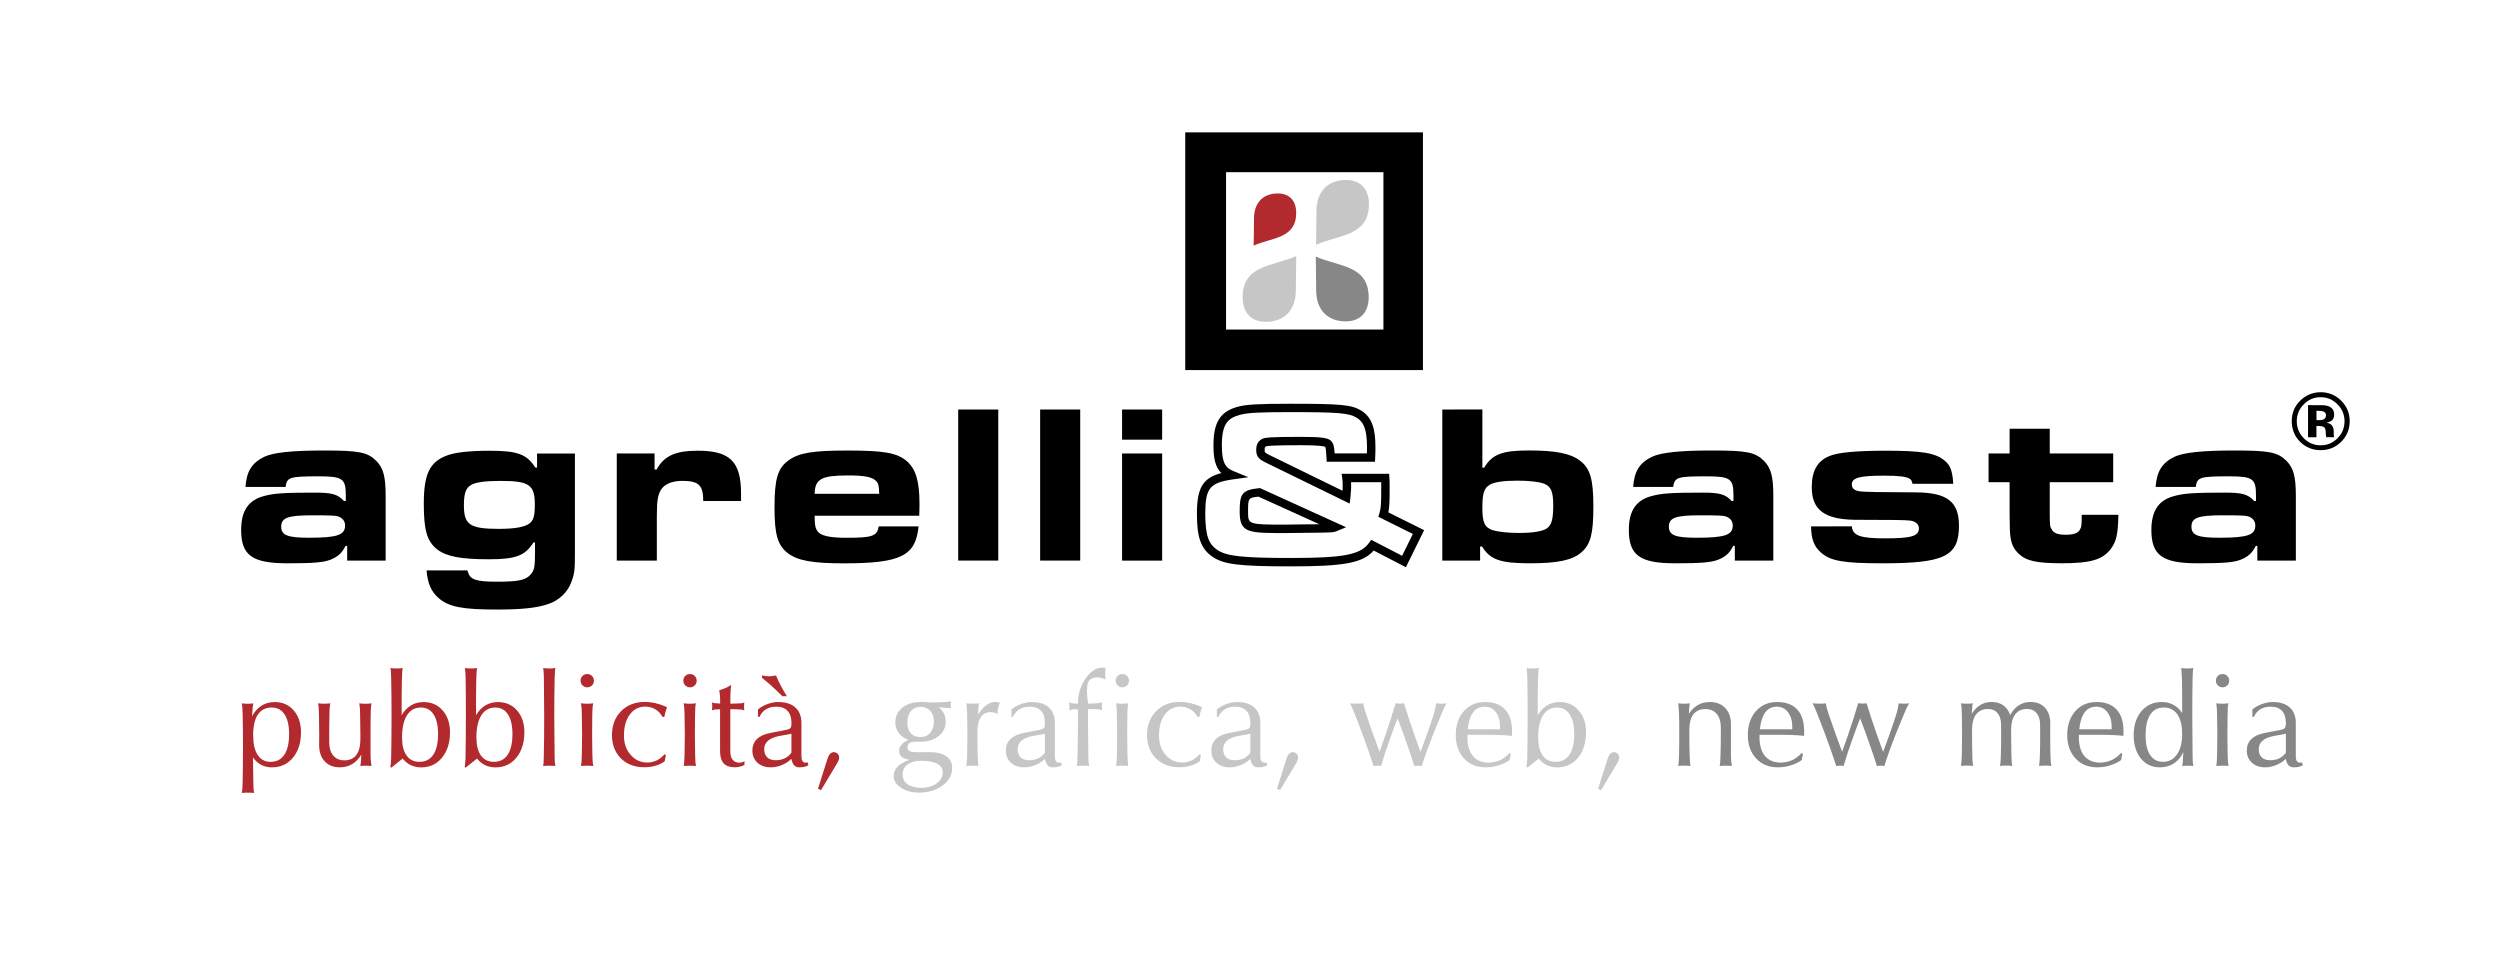<?xml version="1.0" encoding="utf-8"?>
<!-- Generator: Adobe Illustrator 27.3.0, SVG Export Plug-In . SVG Version: 6.00 Build 0)  -->
<svg version="1.1" id="Livello_1" xmlns="http://www.w3.org/2000/svg" xmlns:xlink="http://www.w3.org/1999/xlink" x="0px" y="0px"
	 viewBox="0 0 595.28 231" style="enable-background:new 0 0 595.28 231;" xml:space="preserve">
<style type="text/css">
	.st0{fill:#B2292E;}
	.st1{fill:#C6C6C6;}
	.st2{fill:#878787;}
	.st3{fill-rule:evenodd;clip-rule:evenodd;}
	.st4{fill-rule:evenodd;clip-rule:evenodd;fill:#B2292E;}
	.st5{fill-rule:evenodd;clip-rule:evenodd;fill:#C6C6C6;}
	.st6{fill-rule:evenodd;clip-rule:evenodd;fill:#878787;}
</style>
<g>
	<path d="M282.22,31.52v56.6h56.6v-56.6H282.22z M329.41,78.47h-37.47V41h37.47V78.47z"/>
	<g>
		<path class="st0" d="M298.59,52.08c0-3.95,2.3-6.02,5.67-6.02c2.69,0,4.38,1.65,4.38,4.63c0,6.15-5.75,5.84-10.13,7.79
			C298.51,57.07,298.59,55.6,298.59,52.08L298.59,52.08z"/>
	</g>
	<g>
		<path class="st1" d="M313.46,50.35c0-4.92,2.86-7.49,7.06-7.49c3.34,0,5.44,2.04,5.44,5.75c0,7.64-7.15,7.26-12.6,9.67
			C313.36,56.55,313.46,54.74,313.46,50.35L313.46,50.35z"/>
	</g>
	<g>
		<path class="st2" d="M325.9,70.77c0-7.64-7.16-7.26-12.6-9.68c0,1.74,0.09,3.55,0.09,7.94c0,4.92,2.86,7.49,7.06,7.49
			C323.8,76.52,325.9,74.47,325.9,70.77L325.9,70.77z"/>
	</g>
	<g>
		<path class="st1" d="M308.56,69.02c0,4.99-2.9,7.61-7.16,7.61c-3.39,0-5.52-2.08-5.52-5.84c0-7.75,7.26-7.37,12.78-9.83
			C308.66,62.73,308.56,64.58,308.56,69.02L308.56,69.02z"/>
	</g>
	<g>
		<path d="M334.76,135.06l-7.67-3.97c-2.59,2.97-7.05,3.77-19.63,3.77c-12.35,0-16.03-0.45-18.73-2.27
			c-2.76-1.9-3.73-4.57-3.73-10.22c0-6.08,1.32-8.56,5.81-9.72c-1.51-1.51-1.87-3.69-1.87-6.62c0-5.45,1.6-8.01,5.69-9.15
			c2.01-0.57,4.81-0.74,12.46-0.74c12.37,0,14.76,0.23,17.08,1.66c2.38,1.5,3.34,4,3.34,8.62c0,0.44,0,1.48-0.06,2.58l-0.05,0.95
			h-11.5l-0.05-0.95c-0.04-0.72-0.12-2.42-0.3-2.58c-0.3-0.19-1.56-0.41-5.88-0.41c-6.08,0-7.79,0.14-8.16,0.26
			c-0.2,0.07-0.39,0.15-0.39,0.85c0,0.62,0,0.69,1.63,1.46l16.92,8.27l0.04-0.67v-0.7c0-0.58,0-0.89-0.09-1.52l-0.17-1.15h11.32
			l0.06,0.93c0.06,0.84,0.06,1.2,0.06,2c0,3.57-0.03,5-0.31,6.26l8.52,4.24L334.76,135.06z M307.08,98.13
			c-7.34,0-10.12,0.16-11.91,0.67c-2.81,0.78-4.23,2.11-4.23,7.23c0,4.3,0.89,5.39,2.88,6.2l3.43,1.4l-3.67,0.52
			c-5.54,0.79-6.59,2.09-6.59,8.22c0,5.55,1,7.29,2.86,8.57c2.24,1.51,6.02,1.92,17.61,1.92c12.54,0,16.52-0.78,18.54-3.62l0.5-0.71
			l7.36,3.81l2.56-5.2l-8.22-4.09l0.25-0.81c0.38-1.23,0.44-2.14,0.44-6.5c0-0.39,0-0.66-0.01-0.93h-7.17
			c0.01,0.22,0.01,0.43,0.01,0.67v0.76l-0.17,2.28l-0.17,1.39l-19.49-9.52c-1.96-0.92-2.77-1.48-2.77-3.26
			c0-1.38,0.56-2.3,1.67-2.72c0.5-0.2,1.57-0.39,8.88-0.39c5.38,0,6.58,0.29,7.23,0.94c0.63,0.54,0.79,1.37,0.89,3h7.69
			c0.02-0.67,0.02-1.24,0.02-1.53c0-4.49-0.96-6.02-2.4-6.93C321.22,98.34,318.83,98.13,307.08,98.13z M306,126.93L306,126.93
			c-8.74,0-10.82,0-10.82-5.09c0-4.1,0.45-5.19,4.57-5.59l0.27-0.03l20.5,9.32l-2.11,0.88c-0.94,0.39-0.94,0.39-7.66,0.45
			C306.77,126.93,306.76,126.93,306,126.93z M299.68,118.26c-2.5,0.25-2.5,0.36-2.5,3.57c0,3.03,0,3.09,8.81,3.09
			c0.76,0,0.76,0,4.73-0.06c1.44-0.01,2.56-0.02,3.43-0.03L299.68,118.26z"/>
	</g>
	<g>
		<path d="M307.45,133.96c-11.99,0-15.74-0.44-18.23-2.12c-2.47-1.7-3.34-4.18-3.34-9.48c0-6.57,1.35-8.38,7.16-9.26
			c-2.43-1.11-3.22-2.9-3.22-7.07c0-5.09,1.32-7.26,5.04-8.29c1.9-0.54,4.76-0.71,12.22-0.71c12.15,0,14.48,0.21,16.61,1.52
			c2.1,1.33,2.91,3.53,2.91,7.86c0,0.44,0,1.45-0.06,2.54v0.1h-9.81v-0.1c-0.11-2.31-0.22-2.88-0.61-3.21
			c-0.45-0.44-2.31-0.62-6.46-0.62c-5.32,0-7.94,0.1-8.48,0.32c-0.67,0.25-0.96,0.76-0.96,1.68c0,1.05,0.17,1.34,2.15,2.27
			l18.09,8.84l0.04-0.29l0.11-1.71v-0.75c0-0.6,0-0.96-0.1-1.66l-0.02-0.12h9.45l0.01,0.1c0.06,0.81,0.06,1.14,0.06,1.94
			c0,4.16-0.04,5.34-0.46,6.74l8.37,4.16l-0.05,0.1l-3.5,7.11l-0.1-0.05l-7.42-3.84C324.53,133.14,320.49,133.96,307.45,133.96z
			 M307.08,97.24c-7.44,0-10.28,0.16-12.16,0.7c-3.6,1-4.88,3.12-4.88,8.09c0,4.26,0.84,5.97,3.44,7.03l0.37,0.15l-0.4,0.06
			c-5.98,0.85-7.36,2.55-7.36,9.11c0,5.22,0.85,7.65,3.25,9.3c2.45,1.65,6.18,2.08,18.11,2.08c12.9,0,17.04-0.86,19.27-3.99
			l0.05-0.08l7.48,3.87l3.36-6.82l-8.34-4.15l0.03-0.09c0.41-1.34,0.48-2.29,0.48-6.76c0-0.76,0-1.1-0.05-1.83h-9
			c0.09,0.63,0.09,1.01,0.09,1.56v0.76l-0.11,1.72l-0.07,0.6l-0.14-0.07l-18.23-8.91c-1.95-0.92-2.27-1.26-2.27-2.46
			c0-1.02,0.34-1.6,1.09-1.88c0.58-0.24,3.14-0.34,8.56-0.34c4.32,0,6.11,0.18,6.6,0.68c0.46,0.4,0.57,1.06,0.67,3.25h9.4
			c0.05-1.04,0.05-2,0.05-2.42c0-4.25-0.79-6.4-2.81-7.68C321.51,97.46,319.04,97.24,307.08,97.24z M306,126.04
			c-9.08,0-9.92-0.12-9.92-4.2c0-3.89,0.39-4.37,3.76-4.7h0.03l0.03,0.01l18.4,8.36l-0.23,0.1c-0.78,0.33-0.78,0.33-7.32,0.38
			C306.76,126.04,306.76,126.04,306,126.04z M299.83,117.35c-3.24,0.32-3.54,0.71-3.54,4.49c0,3.8,0.45,3.98,9.7,3.98
			c0.76,0,0.76,0,4.74-0.06c5.77-0.05,6.42-0.05,7.01-0.27L299.83,117.35z"/>
	</g>
	<g>
		<path class="st3" d="M548.54,96.29c-1.1,1.12-1.65,2.46-1.65,3.99c0,1.6,0.56,2.96,1.68,4.08c1.1,1.11,2.44,1.67,4.01,1.67
			s2.91-0.56,4.02-1.68c1.11-1.13,1.66-2.48,1.66-4.07c0-1.53-0.55-2.86-1.66-3.99c-1.11-1.14-2.45-1.71-4.02-1.71
			C551,94.57,549.66,95.14,548.54,96.29L548.54,96.29z M557.42,105.24c-1.34,1.3-2.96,1.95-4.84,1.95c-1.93,0-3.57-0.67-4.89-1.99
			c-1.33-1.33-2-2.97-2-4.91c0-2.01,0.72-3.68,2.16-5.03c1.35-1.24,2.92-1.86,4.74-1.87c1.9,0,3.53,0.68,4.88,2.02
			c1.34,1.35,2.02,2.97,2.02,4.87C559.49,102.25,558.79,103.89,557.42,105.24L557.42,105.24z M553.22,97.98
			c-0.29-0.1-0.67-0.16-1.16-0.16h-0.48v2.22h0.77c0.47,0,0.84-0.1,1.1-0.29c0.26-0.19,0.4-0.48,0.4-0.91
			C553.84,98.43,553.63,98.14,553.22,97.98L553.22,97.98z M549.57,104.11v-7.64c0.47,0,1.18,0.01,2.12,0.01c0.95,0,1.47,0,1.58,0.01
			c0.61,0.04,1.1,0.18,1.51,0.4c0.68,0.37,1.01,0.98,1.01,1.81c0,0.65-0.18,1.11-0.54,1.4c-0.35,0.3-0.79,0.46-1.32,0.52
			c0.48,0.1,0.85,0.25,1.09,0.44c0.45,0.36,0.67,0.93,0.67,1.71v0.68c0,0.08,0,0.16,0.01,0.23s0.03,0.14,0.05,0.22l0.07,0.21h-1.91
			c-0.05-0.24-0.1-0.59-0.12-1.05c-0.01-0.46-0.06-0.77-0.12-0.93c-0.1-0.26-0.28-0.45-0.56-0.56c-0.14-0.05-0.38-0.1-0.68-0.12
			l-0.44-0.03h-0.42v2.7h-2V104.11z"/>
	</g>
	<g>
		<path class="st3" d="M67.99,115.96c0.32-2.32,0.92-2.54,7.93-2.54c5.66,0,6.42,0.55,6.42,4.53v1.35H81.9c-1.46-1.62-2.86-2-6.95-2
			c-7.33,0-9.76,0.17-12.08,0.81c-3.72,0.97-5.45,3.51-5.45,8.09c0,6.04,2.64,7.93,11.06,7.93c6.25,0,8.63-0.22,10.24-0.87
			c1.73-0.69,2.75-1.62,3.56-3.29h0.39v3.51h9.16v-15.37c0-4.64-0.54-6.58-2.16-8.3c-2.15-2.16-4.1-2.54-12.62-2.54
			c-7.5,0-11.97,0.48-14.13,1.5c-2.97,1.46-4.2,3.45-4.47,7.18h9.54V115.96z M74.35,122.7c4.04,0,5.55,0.05,6.15,0.26
			c1.08,0.38,1.67,1.13,1.67,2.17c0,2.27-1.89,2.91-8.58,2.91c-5.12,0-6.63-0.59-6.63-2.65C66.97,123.29,68.53,122.7,74.35,122.7
			L74.35,122.7z"/>
	</g>
	<g>
		<path class="st3" d="M127.88,107.98v3.34h-0.43c-2-3.18-4.27-3.99-10.84-3.99c-4.86,0-8.42,0.39-10.36,1.19
			c-3.99,1.56-5.34,4.48-5.34,11.38c0,6.42,0.75,9,3.23,10.95c2.22,1.67,5.56,2.32,12.35,2.32c6.31,0,8.58-0.87,10.52-4h0.38v2.28
			c0,3.55-0.16,4.36-1.08,5.39c-1.13,1.3-2.96,1.67-7.98,1.67c-5.01,0-6.42-0.48-6.95-2.42l-0.11-0.27h-9.71
			c0.27,3.07,1.08,5.01,2.81,6.53c2.42,2.16,5.72,2.79,13.86,2.79c5.99,0,9.6-0.37,12.4-1.34c2.53-0.86,4.59-2.86,5.45-5.29
			c0.75-2.1,0.81-2.8,0.81-7.06v-23.46h-9.01V107.98z M119.15,114.51c6.9,0,8.2,0.91,8.2,5.71c0,2.65-0.32,3.73-1.35,4.47
			c-1.08,0.81-3.51,1.24-7.23,1.24c-6.85,0-8.31-0.97-8.31-5.55c0-2.86,0.43-4.1,1.62-4.85
			C113.16,114.82,115.58,114.51,119.15,114.51L119.15,114.51z"/>
	</g>
	<g>
		<path d="M146.86,107.98v25.51h9.54v-10.57c0-3.94,0.27-5.34,1.19-6.59c0.91-1.19,2.69-1.83,4.85-1.83c3.94,0,5.01,1.02,5.01,4.79
			h9v-1.78c0-7.61-2.64-10.19-10.3-10.19c-5.34,0-8.03,1.24-9.81,4.48h-0.48v-3.83L146.86,107.98L146.86,107.98z"/>
	</g>
	<g>
		<path class="st3" d="M209.23,125.34c-0.37,2.32-1.51,2.71-7.6,2.71c-3.45,0-5.45-0.33-6.48-1.08c-0.91-0.7-1.18-1.57-1.18-4.16
			h24.91c0.06-1.24,0.06-2.37,0.06-2.91c0-5.39-0.92-8.36-3.13-10.19c-2.32-1.89-5.34-2.43-13.97-2.43
			c-8.31,0-11.49,0.54-13.97,2.26c-2.69,1.89-3.45,4.43-3.45,11.33c0,6.48,0.76,9.02,3.24,10.9c2.32,1.73,5.83,2.37,13.27,2.37
			c13.59,0,17.1-1.78,17.79-8.79L209.23,125.34L209.23,125.34z M193.97,117.57c0.11-3.56,1.62-4.36,8.04-4.36
			c3.77,0,5.71,0.37,6.58,1.3c0.59,0.59,0.7,1.07,0.76,3.07h-15.38V117.57z"/>
	</g>
	<g>
		<polygon points="228.16,97.51 228.16,133.48 237.7,133.48 237.7,97.51 		"/>
	</g>
	<g>
		<polygon points="247.67,97.51 247.67,133.48 257.21,133.48 257.21,97.51 		"/>
	</g>
	<g>
		<path class="st3" d="M267.18,107.98v25.51h9.54v-25.51H267.18L267.18,107.98z M267.18,97.51v7.18h9.54v-7.18H267.18L267.18,97.51z
			"/>
	</g>
	<g>
		<path class="st3" d="M343.43,97.51v35.97h9v-3.34h0.48c1.89,3.12,4.32,3.99,11.44,3.99c6.57,0,10.14-0.76,12.24-2.65
			c2.17-1.88,2.81-4.47,2.81-10.83c0-6.64-0.76-9.12-3.24-11.01c-2.21-1.67-5.77-2.38-12.13-2.38c-6.31,0-8.74,0.91-10.63,4.1h-0.43
			V97.5L343.43,97.51L343.43,97.51z M361.38,114.45c2.69,0,4.96,0.26,6.2,0.69c1.73,0.65,2.26,1.89,2.26,5.12
			c0,3.4-0.37,4.7-1.45,5.51c-1.02,0.75-3.34,1.13-6.74,1.13c-2.59,0-5.01-0.28-6.2-0.65c-1.95-0.65-2.48-1.84-2.48-5.29
			s0.37-4.74,1.78-5.55C355.83,114.77,358.09,114.45,361.38,114.45L361.38,114.45z"/>
	</g>
	<g>
		<path class="st3" d="M398.41,115.96c0.32-2.32,0.91-2.54,7.93-2.54c5.66,0,6.42,0.55,6.42,4.53v1.35h-0.44
			c-1.45-1.62-2.86-2-6.96-2c-7.33,0-9.75,0.17-12.07,0.81c-3.73,0.97-5.44,3.51-5.44,8.09c0,6.04,2.64,7.93,11.05,7.93
			c6.26,0,8.63-0.22,10.25-0.87c1.73-0.69,2.75-1.62,3.56-3.29h0.37v3.51h9.17v-15.37c0-4.64-0.54-6.58-2.15-8.3
			c-2.17-2.16-4.1-2.54-12.62-2.54c-7.5,0-11.97,0.48-14.13,1.5c-2.97,1.46-4.21,3.45-4.47,7.18h9.53V115.96z M404.78,122.7
			c4.04,0,5.55,0.05,6.14,0.26c1.08,0.38,1.67,1.13,1.67,2.17c0,2.27-1.89,2.91-8.58,2.91c-5.12,0-6.63-0.59-6.63-2.65
			C397.39,123.29,398.95,122.7,404.78,122.7L404.78,122.7z"/>
	</g>
	<g>
		<path d="M431.23,125.34c0.05,2.97,0.7,4.75,2.27,6.14c2.26,2.11,5.44,2.65,14.72,2.65c14.78,0,18.23-1.67,18.23-8.95
			c0-5.72-2.8-7.88-10.19-7.94c-9.82-0.04-11.49-0.1-13.05-0.21c-1.52-0.11-2.27-0.65-2.27-1.67c0-1.62,1.84-2.1,7.76-2.1
			c3.29,0,5.23,0.21,6.05,0.75c0.32,0.22,0.43,0.37,0.64,1.19h9.71c-0.21-3.07-0.69-4.42-2.04-5.5c-2.16-1.84-5.34-2.38-14.02-2.38
			c-6.7,0-11.17,0.39-13.22,1.19c-3.02,1.13-4.42,3.51-4.42,7.5c0,5.39,3.01,7.65,10.25,7.76c9.38,0,11.75,0.06,13.05,0.17
			c1.4,0.15,2.21,0.86,2.21,1.88c0,1.84-1.78,2.37-8.09,2.37c-5.83,0-7.71-0.64-7.87-2.86L431.23,125.34L431.23,125.34z"/>
	</g>
	<g>
		<path d="M478.51,102.09v5.88h-5.01v6.85h5.01v7.44l0.06,3.83c0.11,2.91,0.65,4.32,2,5.66c1.88,1.84,4.37,2.37,10.46,2.37
			c6.59,0,9.5-0.81,11.44-3.24c1.45-1.88,1.84-3.44,1.95-8.3h-8.74c0,2.64-0.06,2.86-0.38,3.45c-0.44,0.92-1.52,1.3-3.45,1.3
			c-1.84,0-2.8-0.38-3.3-1.24c-0.43-0.65-0.48-1.02-0.48-3.83v-7.44h15.11v-6.85h-15.11v-5.88L478.51,102.09L478.51,102.09z"/>
	</g>
	<g>
		<path class="st3" d="M522.83,115.96c0.33-2.32,0.92-2.54,7.93-2.54c5.66,0,6.42,0.55,6.42,4.53v1.35h-0.43
			c-1.46-1.62-2.86-2-6.96-2c-7.33,0-9.76,0.17-12.08,0.81c-3.72,0.97-5.44,3.51-5.44,8.09c0,6.04,2.64,7.93,11.05,7.93
			c6.26,0,8.63-0.22,10.25-0.87c1.73-0.69,2.75-1.62,3.56-3.29h0.37v3.51h9.17v-15.37c0-4.64-0.54-6.58-2.16-8.3
			c-2.15-2.16-4.1-2.54-12.62-2.54c-7.49,0-11.97,0.48-14.13,1.5c-2.97,1.46-4.2,3.45-4.48,7.18h9.55V115.96z M529.2,122.7
			c4.05,0,5.55,0.05,6.15,0.26c1.08,0.38,1.67,1.13,1.67,2.17c0,2.27-1.88,2.91-8.58,2.91c-5.12,0-6.63-0.59-6.63-2.65
			C521.81,123.29,523.37,122.7,529.2,122.7L529.2,122.7z"/>
	</g>
	<g>
		<path class="st4" d="M57.78,170.15c-0.02-0.83-0.05-1.42-0.08-1.77c-0.02-0.35-0.06-0.66-0.11-0.91c0.41,0.06,0.86,0.1,1.37,0.1
			s0.96-0.03,1.36-0.1c-0.05,0.2-0.1,0.48-0.14,0.86c-0.04,0.35-0.09,0.96-0.14,1.83l-0.03,0.38c0.23-0.41,0.48-0.79,0.76-1.14
			c1.19-1.49,2.75-2.23,4.67-2.23c1.85,0,3.35,0.66,4.5,2c1.15,1.32,1.73,3.06,1.73,5.2c0,2.48-0.64,4.5-1.92,6.05
			c-1.27,1.53-2.94,2.3-5,2.3c-1.77,0-3.21-0.7-4.31-2.09l-0.2-0.26l0.08,5.77c0.02,0.82,0.04,1.41,0.06,1.77
			c0.03,0.35,0.07,0.66,0.12,0.91c-0.42-0.05-0.91-0.08-1.46-0.08c-0.54,0-1.02,0.02-1.45,0.08c0.05-0.25,0.09-0.56,0.11-0.91
			c0.03-0.36,0.05-0.95,0.08-1.77c0.05-2.3,0.07-4.97,0.08-8.02C57.86,175.09,57.83,172.44,57.78,170.15L57.78,170.15z M64.43,181.4
			c1.45,0,2.54-0.57,3.28-1.7c0.75-1.12,1.13-2.77,1.13-4.95c0-2-0.36-3.55-1.08-4.64c-0.73-1.09-1.75-1.64-3.08-1.64
			c-1.45,0-2.54,0.57-3.3,1.71c-0.74,1.13-1.11,2.8-1.11,5h0.02c0,1.98,0.35,3.52,1.07,4.58C62.07,180.86,63.1,181.4,64.43,181.4
			L64.43,181.4z"/>
	</g>
	<g>
		<path class="st4" d="M78.44,170.15l-0.05,4.74v1.84c0,1.35,0.32,2.41,0.95,3.17c0.64,0.77,1.53,1.15,2.66,1.15
			c1.25,0,2.2-0.43,2.84-1.28c0.65-0.84,0.97-2.1,0.97-3.73v-1.15c0-1.77-0.02-3.34-0.06-4.74c-0.02-0.81-0.04-1.4-0.08-1.75
			c-0.03-0.36-0.07-0.67-0.12-0.93c0.42,0.06,0.91,0.1,1.45,0.1c0.54,0,1.02-0.03,1.45-0.1c-0.08,0.45-0.14,1.04-0.17,1.77
			c-0.03,0.7-0.05,1.9-0.05,3.6v6.88c0,0.46,0.02,0.89,0.05,1.25c0.03,0.35,0.08,0.84,0.17,1.43c-0.39-0.06-0.82-0.08-1.33-0.08
			c-0.49,0-0.93,0.02-1.31,0.08c0.05-0.29,0.09-0.61,0.12-0.96c0.03-0.36,0.07-0.95,0.11-1.73v-0.02c-0.29,0.47-0.62,0.91-1,1.31
			c-1.11,1.14-2.49,1.71-4.15,1.71c-1.5,0-2.7-0.47-3.58-1.43c-0.88-0.96-1.32-2.25-1.32-3.88l0.02-2.52c0-1.77-0.02-3.34-0.06-4.74
			c-0.02-0.81-0.05-1.4-0.08-1.75c-0.03-0.36-0.07-0.67-0.12-0.93c0.42,0.06,0.91,0.1,1.46,0.1c0.54,0,1.02-0.03,1.45-0.1
			c-0.07,0.28-0.12,0.61-0.15,0.96C78.47,168.79,78.45,169.36,78.44,170.15L78.44,170.15z"/>
	</g>
	<g>
		<path class="st4" d="M93.15,161.74c-0.02-0.88-0.04-1.51-0.07-1.86c-0.02-0.35-0.06-0.63-0.11-0.82c0.43,0.08,0.91,0.11,1.46,0.11
			c0.54,0,1.02-0.03,1.45-0.11c-0.04,0.2-0.08,0.47-0.1,0.82s-0.05,0.98-0.08,1.86c-0.06,2.5-0.08,5.35-0.06,8.58
			c0.15-0.27,0.32-0.54,0.52-0.79c1.2-1.57,2.77-2.36,4.7-2.36c1.87,0,3.38,0.66,4.55,2c1.16,1.32,1.74,3.06,1.74,5.2
			c0,2.48-0.64,4.5-1.91,6.05c-1.26,1.53-2.91,2.3-4.96,2.3c-1.75,0-3.17-0.65-4.26-1.93l-0.14-0.17l-2.68,2.14l-0.26-0.1
			c0.04-0.14,0.08-0.41,0.12-0.8c0.04-0.39,0.07-0.83,0.08-1.34c0.06-2.75,0.09-5.96,0.09-9.65
			C93.23,167.39,93.21,164.36,93.15,161.74L93.15,161.74z M99.88,181.4c1.45,0,2.55-0.57,3.3-1.7c0.75-1.12,1.13-2.77,1.13-4.95
			c0-2-0.36-3.55-1.07-4.64c-0.7-1.09-1.71-1.64-3.02-1.64c-1.45,0-2.56,0.63-3.34,1.88c-0.77,1.25-1.15,3.04-1.15,5.35h0.01
			c0,1.83,0.36,3.22,1.08,4.21C97.53,180.9,98.55,181.4,99.88,181.4L99.88,181.4z"/>
	</g>
	<g>
		<path class="st4" d="M110.87,161.74c-0.02-0.88-0.04-1.51-0.08-1.86c-0.02-0.35-0.06-0.63-0.11-0.82
			c0.43,0.08,0.92,0.11,1.47,0.11c0.54,0,1.02-0.03,1.45-0.11c-0.04,0.2-0.08,0.47-0.11,0.82c-0.02,0.35-0.04,0.98-0.08,1.86
			c-0.06,2.5-0.08,5.35-0.06,8.58c0.15-0.27,0.32-0.54,0.52-0.79c1.2-1.57,2.77-2.36,4.7-2.36c1.87,0,3.39,0.66,4.55,2
			c1.16,1.32,1.74,3.06,1.74,5.2c0,2.48-0.64,4.5-1.91,6.05c-1.26,1.53-2.91,2.3-4.96,2.3c-1.75,0-3.17-0.65-4.26-1.93l-0.14-0.17
			l-2.69,2.14l-0.26-0.1c0.04-0.14,0.08-0.41,0.12-0.8c0.04-0.39,0.07-0.83,0.08-1.34c0.06-2.75,0.09-5.96,0.09-9.65
			C110.94,167.39,110.92,164.36,110.87,161.74L110.87,161.74z M117.6,181.4c1.44,0,2.54-0.57,3.29-1.7
			c0.75-1.12,1.13-2.77,1.13-4.95c0-2-0.36-3.55-1.07-4.64c-0.7-1.09-1.71-1.64-3.02-1.64c-1.45,0-2.56,0.63-3.34,1.88
			s-1.16,3.04-1.16,5.35h0.02c0,1.83,0.36,3.22,1.08,4.21C115.24,180.9,116.26,181.4,117.6,181.4L117.6,181.4z"/>
	</g>
	<g>
		<path class="st0" d="M129.49,179.71c0.06-2.58,0.09-5.58,0.09-9.01l-0.07-8.96c-0.01-0.82-0.03-1.41-0.07-1.77
			c-0.02-0.35-0.06-0.66-0.12-0.91c0.43,0.08,0.92,0.11,1.47,0.11c0.54,0,1.02-0.03,1.45-0.11c-0.04,0.2-0.07,0.47-0.1,0.82
			c-0.02,0.35-0.05,0.98-0.08,1.86c-0.05,2.57-0.08,5.55-0.08,8.94l0.08,9.04c0.01,0.76,0.03,1.31,0.04,1.66
			c0.03,0.36,0.08,0.69,0.14,1.02c-0.42-0.06-0.91-0.08-1.46-0.08c-0.54,0-1.02,0.02-1.45,0.08c0.04-0.2,0.08-0.48,0.11-0.86
			C129.45,181.19,129.47,180.57,129.49,179.71L129.49,179.71z"/>
	</g>
	<g>
		<path class="st4" d="M138.54,179.71c0.04-1.41,0.06-3.02,0.06-4.83c0-1.77-0.02-3.34-0.06-4.74c-0.02-0.81-0.04-1.4-0.08-1.75
			c-0.03-0.36-0.07-0.67-0.12-0.93c0.43,0.06,0.92,0.1,1.46,0.1c0.54,0,1.02-0.03,1.45-0.1c-0.07,0.28-0.12,0.61-0.15,0.97
			c-0.03,0.36-0.06,0.93-0.07,1.72l-0.04,4.74c0,1.8,0.02,3.42,0.06,4.83c0.02,0.82,0.04,1.4,0.08,1.76
			c0.03,0.35,0.07,0.66,0.12,0.92c-0.43-0.06-0.91-0.08-1.46-0.08c-0.54,0-1.02,0.02-1.45,0.08c0.05-0.26,0.09-0.57,0.12-0.92
			C138.49,181.11,138.51,180.53,138.54,179.71L138.54,179.71z M139.83,160.5c0.45,0,0.82,0.14,1.13,0.45s0.46,0.68,0.46,1.13
			s-0.15,0.82-0.46,1.12c-0.3,0.31-0.68,0.46-1.13,0.46s-0.82-0.16-1.13-0.46s-0.46-0.67-0.46-1.12c0-0.45,0.15-0.83,0.46-1.13
			C139.01,160.64,139.39,160.5,139.83,160.5L139.83,160.5z"/>
	</g>
	<g>
		<path class="st0" d="M158.54,179.91l-0.27,1.37c-0.64,0.46-1.37,0.82-2.2,1.05c-0.81,0.24-1.7,0.36-2.67,0.36
			c-2.29,0-4.14-0.7-5.56-2.12c-1.42-1.42-2.12-3.25-2.12-5.52c0-2.35,0.72-4.25,2.17-5.71c1.45-1.47,3.33-2.2,5.65-2.2
			c0.86,0,1.74,0.11,2.66,0.33c0.91,0.22,1.79,0.53,2.62,0.93c-0.15,0.43-0.27,0.8-0.37,1.13c-0.09,0.32-0.18,0.71-0.27,1.18h-0.44
			c-0.4-0.78-0.96-1.37-1.68-1.8c-0.71-0.44-1.52-0.66-2.41-0.66c-1.53,0-2.77,0.64-3.69,1.89c-0.93,1.25-1.39,2.92-1.39,5.02
			c0,1.84,0.53,3.38,1.59,4.58c1.06,1.22,2.39,1.83,3.98,1.83c0.79,0,1.52-0.18,2.22-0.5c0.7-0.34,1.35-0.86,1.93-1.53
			L158.54,179.91L158.54,179.91z"/>
	</g>
	<g>
		<path class="st4" d="M163,179.71c0.04-1.41,0.06-3.02,0.06-4.83c0-1.77-0.02-3.34-0.06-4.74c-0.02-0.81-0.05-1.4-0.08-1.75
			c-0.03-0.36-0.07-0.67-0.12-0.93c0.42,0.06,0.91,0.1,1.46,0.1c0.54,0,1.02-0.03,1.45-0.1c-0.07,0.28-0.13,0.61-0.15,0.97
			c-0.03,0.36-0.05,0.93-0.06,1.72l-0.04,4.74c0,1.8,0.02,3.42,0.06,4.83c0.02,0.82,0.04,1.4,0.07,1.76
			c0.03,0.35,0.07,0.66,0.13,0.92c-0.43-0.06-0.92-0.08-1.47-0.08c-0.54,0-1.02,0.02-1.45,0.08c0.05-0.26,0.09-0.57,0.12-0.92
			C162.96,181.11,162.98,180.53,163,179.71L163,179.71z M164.3,160.5c0.44,0,0.82,0.14,1.13,0.45c0.3,0.31,0.46,0.68,0.46,1.13
			s-0.15,0.82-0.46,1.12c-0.3,0.31-0.68,0.46-1.13,0.46c-0.45,0-0.83-0.16-1.13-0.46s-0.46-0.67-0.46-1.12
			c0-0.45,0.15-0.83,0.46-1.13C163.48,160.64,163.85,160.5,164.3,160.5L164.3,160.5z"/>
	</g>
	<g>
		<path class="st4" d="M177.28,182.12c-0.69,0.39-1.46,0.58-2.29,0.58c-1.2,0-2.09-0.31-2.67-0.93c-0.57-0.63-0.86-1.59-0.86-2.89
			v-9.98c-0.43-0.01-0.85,0.01-1.23,0.04c-0.1,0-0.22,0.03-0.35,0.08c-0.13,0.04-0.25,0.1-0.34,0.15c0.04-0.37,0.06-0.7,0.06-0.98
			c0-0.27-0.02-0.59-0.06-0.97c0.1,0.05,0.21,0.11,0.34,0.17c0.13,0.03,0.24,0.05,0.34,0.05l1.25,0.08v-0.82
			c0-0.45-0.02-0.9-0.07-1.34c-0.04-0.44-0.1-0.77-0.17-0.96c0.59-0.2,1.09-0.39,1.5-0.56c0.41-0.19,0.88-0.44,1.42-0.76
			c-0.07,0.21-0.13,0.61-0.18,1.2c-0.04,0.58-0.06,1.21-0.06,1.86v1.41c1-0.01,1.87-0.04,2.62-0.1c0.1,0,0.22-0.02,0.35-0.05
			c0.13-0.06,0.24-0.11,0.34-0.17c-0.04,0.38-0.06,0.69-0.06,0.97s0.02,0.61,0.06,0.98c-0.09-0.05-0.2-0.11-0.34-0.15
			c-0.13-0.04-0.25-0.08-0.34-0.08c-0.76-0.04-1.64-0.08-2.64-0.09v10.03c0,0.88,0.18,1.56,0.55,2.02c0.36,0.46,0.9,0.69,1.6,0.69
			c0.42,0,0.83-0.12,1.24-0.37c-0.02,0.17-0.03,0.32-0.03,0.45C177.25,181.8,177.26,181.95,177.28,182.12L177.28,182.12z"/>
	</g>
	<g>
		<path class="st4" d="M183.49,182.71c-1.29,0-2.34-0.37-3.14-1.11c-0.8-0.75-1.2-1.71-1.2-2.9c0-1.1,0.36-2,1.08-2.72
			c0.73-0.71,1.8-1.2,3.21-1.46l3.86-0.75c0.46-0.09,0.76-0.23,0.92-0.42s0.24-0.52,0.24-0.98v-0.21c0-1.26-0.31-2.23-0.93-2.89
			c-0.62-0.67-1.51-1-2.7-1c-0.96,0-1.78,0.21-2.44,0.61s-1.17,1-1.54,1.82h-0.35l-0.02-1.77c0.65-0.54,1.42-0.97,2.29-1.29
			s1.71-0.48,2.52-0.48c1.78,0,3.14,0.43,4.1,1.3s1.44,2.1,1.44,3.71v7.92c0,0.49,0.08,0.88,0.25,1.13c0.16,0.25,0.4,0.38,0.7,0.38
			c0.23,0,0.41-0.02,0.55-0.06l0.16,0.68c-0.58,0.34-1.32,0.51-2.24,0.49c-0.6,0-1.06-0.26-1.39-0.79
			c-0.18-0.33-0.32-0.74-0.43-1.23c-0.32,0.33-0.7,0.64-1.14,0.91C186.1,182.33,184.84,182.71,183.49,182.71L183.49,182.71z
			 M188.45,179.21v-4.5l-2.93,0.55c-1.18,0.23-2.06,0.6-2.66,1.13c-0.59,0.52-0.89,1.18-0.89,1.99c0,0.85,0.24,1.5,0.72,1.96
			c0.47,0.46,1.16,0.68,2.04,0.68c0.99,0,1.84-0.22,2.55-0.68C187.74,180.03,188.13,179.66,188.45,179.21L188.45,179.21z
			 M186.3,165.78c-0.99-0.98-1.85-1.8-2.6-2.47c-0.64-0.57-1.41-1.23-2.3-1.95l0.06-0.53c0.65,0.13,1.21,0.2,1.68,0.2
			c0.46,0,1-0.07,1.63-0.2c0.42,0.98,0.81,1.8,1.18,2.5c0.36,0.68,0.84,1.51,1.43,2.45H186.3L186.3,165.78z"/>
	</g>
	<g>
		<path class="st0" d="M194.77,187.82l2.28-7.21l0.15-0.37c0.21-0.49,0.48-0.83,0.81-1c0.33-0.19,0.68-0.2,1.07-0.02
			c0.37,0.18,0.6,0.44,0.69,0.81c0.09,0.36,0.02,0.79-0.2,1.28l-0.19,0.35l-3.89,6.49L194.77,187.82L194.77,187.82z"/>
	</g>
	<g>
		<path class="st5" d="M216.08,177.98c0,0.39,0.17,0.67,0.49,0.86c0.34,0.18,0.86,0.26,1.59,0.26h3.2c1.72,0,3.04,0.33,3.97,0.98
			c0.93,0.66,1.4,1.58,1.4,2.78c0,1.65-0.76,3.04-2.29,4.17c-1.52,1.13-3.37,1.7-5.57,1.7c-1.71,0-3.15-0.38-4.33-1.17
			c-1.17-0.76-1.75-1.69-1.75-2.82c0-1.17,0.63-2.14,1.89-2.95c0.58-0.36,1.22-0.65,1.92-0.86c-0.52-0.08-0.94-0.2-1.28-0.34
			c-0.82-0.36-1.23-0.96-1.23-1.77c0-0.57,0.2-1.09,0.6-1.55c0.4-0.46,0.97-0.82,1.68-1.07c-0.59-0.2-1.11-0.48-1.56-0.86
			c-1.08-0.85-1.62-1.97-1.62-3.35c0-1.44,0.56-2.61,1.69-3.51c1.14-0.89,2.62-1.34,4.45-1.34c0.3-0.01,0.57,0,0.84,0.03
			c0.35,0.03,0.71,0.07,1.09,0.09c0.39,0.02,0.69,0.02,0.9,0.01l1.83-0.05c0.54-0.02,1.04-0.05,1.51-0.09
			c0.47-0.06,0.77-0.11,0.93-0.15c-0.04,0.31-0.06,0.58-0.06,0.83c0,0.24,0.02,0.53,0.06,0.84l-0.76-0.05l-2.15-0.19l0.04,0.03
			c1.08,0.87,1.62,1.99,1.62,3.38c0,1.43-0.57,2.59-1.71,3.48s-2.62,1.33-4.46,1.33l-0.88-0.03c-0.26-0.01-0.54,0.01-0.81,0.07
			c-0.27,0.04-0.48,0.1-0.62,0.18s-0.26,0.15-0.35,0.25C216.18,177.31,216.08,177.59,216.08,177.98L216.08,177.98z M219.19,168.3
			c-0.95,0-1.72,0.35-2.3,1.03c-0.57,0.68-0.85,1.59-0.85,2.74c0,1.1,0.27,1.95,0.82,2.54c0.56,0.59,1.33,0.89,2.34,0.89
			c0.97,0,1.74-0.34,2.3-1.02c0.58-0.68,0.87-1.58,0.87-2.71c0-1.03-0.29-1.88-0.87-2.52C220.91,168.62,220.14,168.3,219.19,168.3
			L219.19,168.3z M214.93,184.37c0,1.03,0.38,1.83,1.16,2.38c0.78,0.55,1.89,0.84,3.33,0.84c1.41,0,2.61-0.35,3.58-1.05
			c0.98-0.71,1.48-1.56,1.48-2.57c0-0.91-0.43-1.62-1.3-2.09c-0.85-0.48-2.11-0.73-3.77-0.73h-0.14c-1.34,0-2.39,0.3-3.17,0.87
			C215.32,182.59,214.93,183.39,214.93,184.37L214.93,184.37z"/>
	</g>
	<g>
		<path class="st1" d="M230.29,179.71c0.04-1.41,0.06-3.02,0.06-4.83c0-1.77-0.02-3.34-0.06-4.74c-0.02-0.8-0.04-1.38-0.08-1.74
			c-0.03-0.37-0.07-0.68-0.12-0.94c0.45,0.06,0.96,0.1,1.53,0.1c0.57,0,1.08-0.03,1.52-0.1c-0.05,0.22-0.1,0.52-0.14,0.88
			c-0.04,0.35-0.09,0.96-0.14,1.8v0.09c0.28-0.46,0.57-0.88,0.87-1.23c1.02-1.23,2.09-1.85,3.21-1.85c0.22,0,0.42,0.01,0.59,0.04
			c0.19,0.02,0.37,0.05,0.55,0.11c-0.19,0.51-0.33,0.95-0.41,1.32c-0.08,0.39-0.13,0.85-0.14,1.4c-0.26-0.17-0.52-0.27-0.78-0.34
			c-0.25-0.07-0.54-0.1-0.87-0.1c-1.03,0-1.81,0.4-2.35,1.2c-0.53,0.79-0.79,1.96-0.79,3.49v0.61c-0.01,1.8,0.01,3.42,0.06,4.83
			c0.04,0.9,0.07,1.52,0.09,1.88c0.03,0.35,0.07,0.62,0.1,0.8c-0.43-0.06-0.92-0.08-1.46-0.08c-0.54,0-1.02,0.02-1.45,0.08
			c0.05-0.26,0.09-0.58,0.12-0.95C230.25,181.1,230.27,180.52,230.29,179.71L230.29,179.71z"/>
	</g>
	<g>
		<path class="st5" d="M243.84,182.71c-1.29,0-2.34-0.37-3.14-1.11c-0.8-0.75-1.2-1.71-1.2-2.9c0-1.1,0.36-2,1.08-2.72
			c0.74-0.71,1.8-1.2,3.21-1.46l3.86-0.75c0.46-0.09,0.76-0.23,0.92-0.42s0.24-0.52,0.24-0.98v-0.21c0-1.26-0.31-2.23-0.93-2.89
			c-0.61-0.67-1.51-1-2.7-1c-0.96,0-1.78,0.21-2.44,0.61s-1.17,1-1.54,1.82h-0.35l-0.01-1.77c0.65-0.54,1.41-0.97,2.29-1.29
			c0.87-0.32,1.72-0.48,2.52-0.48c1.78,0,3.15,0.43,4.1,1.3c0.96,0.87,1.43,2.1,1.43,3.71v7.92c0,0.49,0.08,0.88,0.25,1.13
			c0.16,0.25,0.4,0.38,0.7,0.38c0.23,0,0.41-0.02,0.55-0.06l0.17,0.68c-0.58,0.34-1.33,0.51-2.24,0.49c-0.6,0-1.07-0.26-1.39-0.79
			c-0.18-0.33-0.32-0.74-0.42-1.23c-0.33,0.33-0.71,0.64-1.15,0.91C246.46,182.33,245.19,182.71,243.84,182.71L243.84,182.71z
			 M248.8,179.21v-4.5l-2.93,0.55c-1.18,0.23-2.06,0.6-2.66,1.13c-0.59,0.52-0.89,1.18-0.89,1.99c0,0.85,0.24,1.5,0.72,1.96
			s1.16,0.68,2.04,0.68c0.99,0,1.84-0.22,2.55-0.68C248.09,180.03,248.48,179.66,248.8,179.21L248.8,179.21z"/>
	</g>
	<g>
		<path class="st1" d="M259.06,168.83v1.8l0.08,9.08c0.01,0.76,0.03,1.31,0.05,1.66c0.03,0.36,0.08,0.69,0.14,1.02
			c-0.43-0.06-0.92-0.08-1.47-0.08c-0.54,0-1.02,0.02-1.45,0.08c0.04-0.21,0.08-0.5,0.09-0.86c0.03-0.35,0.05-0.97,0.08-1.83
			c0.07-2.59,0.1-5.62,0.09-9.06v-1.78l-0.96,0.04c-0.2,0.01-0.42,0.03-0.64,0.09c-0.21,0.04-0.37,0.09-0.48,0.13
			c0.04-0.36,0.06-0.67,0.06-0.95c0-0.26-0.02-0.57-0.06-0.94c0.17,0.09,0.38,0.15,0.64,0.22c0.25,0.04,0.48,0.08,0.67,0.08h0.78
			c-0.01-2.18,0.58-4.16,1.78-5.92c1.2-1.77,2.56-2.65,4.09-2.65c0.23-0.01,0.47,0.02,0.7,0.12c-0.07,0.53-0.11,0.98-0.11,1.35
			c0,0.38,0.04,0.86,0.11,1.4c-0.63-0.36-1.27-0.54-1.91-0.53c-1.21,0-1.98,0.45-2.3,1.33c-0.32,0.88-0.3,2.51,0.04,4.9h0.72
			c0.51,0,1.01-0.03,1.51-0.08c0.51-0.07,0.87-0.13,1.1-0.22c-0.03,0.37-0.04,0.68-0.04,0.94c0,0.28,0.01,0.58,0.04,0.95
			c-0.12-0.05-0.3-0.11-0.52-0.14c-0.21-0.06-0.42-0.09-0.61-0.1L259.06,168.83L259.06,168.83z"/>
	</g>
	<g>
		<path class="st5" d="M265.94,179.71c0.04-1.41,0.06-3.02,0.06-4.83c0-1.77-0.02-3.34-0.06-4.74c-0.02-0.81-0.04-1.4-0.07-1.75
			c-0.03-0.36-0.07-0.67-0.13-0.93c0.43,0.06,0.92,0.1,1.47,0.1c0.54,0,1.02-0.03,1.45-0.1c-0.07,0.28-0.12,0.61-0.15,0.97
			c-0.03,0.36-0.06,0.93-0.07,1.72l-0.04,4.74c0,1.8,0.02,3.42,0.06,4.83c0.02,0.82,0.05,1.4,0.08,1.76
			c0.03,0.35,0.07,0.66,0.12,0.92c-0.42-0.06-0.91-0.08-1.46-0.08c-0.54,0-1.02,0.02-1.45,0.08c0.05-0.26,0.09-0.57,0.13-0.92
			C265.89,181.11,265.92,180.53,265.94,179.71L265.94,179.71z M267.24,160.5c0.45,0,0.82,0.14,1.13,0.45
			c0.3,0.31,0.46,0.68,0.46,1.13s-0.15,0.82-0.46,1.12c-0.31,0.31-0.68,0.46-1.13,0.46s-0.83-0.16-1.13-0.46
			c-0.31-0.3-0.46-0.67-0.46-1.12c0-0.45,0.15-0.83,0.46-1.13C266.41,160.64,266.79,160.5,267.24,160.5L267.24,160.5z"/>
	</g>
	<g>
		<path class="st1" d="M285.94,179.91l-0.27,1.37c-0.64,0.46-1.37,0.82-2.19,1.05c-0.81,0.24-1.7,0.36-2.67,0.36
			c-2.29,0-4.15-0.7-5.57-2.12c-1.41-1.42-2.12-3.25-2.12-5.52c0-2.35,0.72-4.25,2.16-5.71c1.45-1.47,3.33-2.2,5.65-2.2
			c0.86,0,1.74,0.11,2.66,0.33s1.79,0.53,2.62,0.93c-0.15,0.43-0.27,0.8-0.36,1.13c-0.09,0.32-0.18,0.71-0.27,1.18h-0.44
			c-0.4-0.78-0.96-1.37-1.68-1.8c-0.71-0.44-1.52-0.66-2.41-0.66c-1.54,0-2.77,0.64-3.69,1.89s-1.39,2.92-1.39,5.02
			c0,1.84,0.53,3.38,1.58,4.58c1.06,1.22,2.39,1.83,3.98,1.83c0.79,0,1.52-0.18,2.22-0.5c0.7-0.34,1.35-0.86,1.94-1.53
			L285.94,179.91L285.94,179.91z"/>
	</g>
	<g>
		<path class="st5" d="M292.77,182.71c-1.29,0-2.34-0.37-3.14-1.11c-0.8-0.75-1.2-1.71-1.2-2.9c0-1.1,0.36-2,1.08-2.72
			c0.73-0.71,1.8-1.2,3.2-1.46l3.86-0.75c0.46-0.09,0.76-0.23,0.92-0.42s0.24-0.52,0.24-0.98v-0.21c0-1.26-0.31-2.23-0.93-2.89
			c-0.61-0.67-1.51-1-2.7-1c-0.97,0-1.78,0.21-2.44,0.61c-0.67,0.4-1.18,1-1.54,1.82h-0.35l-0.02-1.77
			c0.65-0.54,1.42-0.97,2.29-1.29s1.72-0.48,2.52-0.48c1.78,0,3.14,0.43,4.1,1.3s1.44,2.1,1.44,3.71v7.92
			c0,0.49,0.08,0.88,0.25,1.13c0.16,0.25,0.4,0.38,0.7,0.38c0.22,0,0.41-0.02,0.55-0.06l0.16,0.68c-0.58,0.34-1.33,0.51-2.24,0.49
			c-0.59,0-1.06-0.26-1.39-0.79c-0.18-0.33-0.32-0.74-0.43-1.23c-0.32,0.33-0.7,0.64-1.14,0.91
			C295.38,182.33,294.12,182.71,292.77,182.71L292.77,182.71z M297.73,179.21v-4.5l-2.93,0.55c-1.18,0.23-2.06,0.6-2.66,1.13
			c-0.59,0.52-0.88,1.18-0.88,1.99c0,0.85,0.24,1.5,0.71,1.96s1.16,0.68,2.04,0.68c0.98,0,1.84-0.22,2.55-0.68
			C297.03,180.03,297.42,179.66,297.73,179.21L297.73,179.21z"/>
	</g>
	<g>
		<path class="st1" d="M304.06,187.82l2.27-7.21l0.15-0.37c0.21-0.49,0.48-0.83,0.81-1c0.32-0.19,0.68-0.2,1.07-0.02
			c0.38,0.18,0.6,0.44,0.69,0.81c0.09,0.36,0.03,0.79-0.2,1.28l-0.18,0.35l-3.89,6.49L304.06,187.82L304.06,187.82z"/>
	</g>
	<g>
		<path class="st1" d="M327.07,182.41c-0.64-2-1.51-4.5-2.6-7.47l-1.83-4.79c-0.33-0.81-0.57-1.4-0.74-1.75
			c-0.15-0.36-0.31-0.67-0.47-0.93c0.47,0.04,1.01,0.08,1.61,0.08c0.59,0,1.12-0.03,1.58-0.08c0.07,0.46,0.15,0.88,0.25,1.25
			c0.1,0.35,0.25,0.83,0.46,1.43c0.47,1.43,1.04,3.06,1.69,4.86l1.46,3.99l1.42-4c1.02-3,1.83-5.52,2.4-7.55
			c0.39,0.05,0.73,0.08,1.01,0.08c0.27,0,0.61-0.02,1-0.08c0.6,2.02,1.43,4.53,2.47,7.52l1.46,4.07l1.46-3.99
			c0.65-1.79,1.2-3.43,1.67-4.89c0.13-0.44,0.24-0.84,0.32-1.19c0.08-0.36,0.16-0.87,0.25-1.5c0.38,0.04,0.8,0.08,1.26,0.08
			c0.47,0,0.89-0.03,1.25-0.08c-0.17,0.23-0.33,0.53-0.49,0.88c-0.18,0.35-0.44,0.96-0.8,1.8c-0.59,1.41-1.24,2.99-1.93,4.74
			c-1.16,2.98-2.07,5.49-2.7,7.52c-0.33-0.06-0.62-0.09-0.87-0.09c-0.24,0-0.54,0.03-0.88,0.09c-0.64-2.01-1.48-4.52-2.56-7.52
			l-1.44-3.84c-0.45,1.13-0.94,2.41-1.43,3.81c-1.09,2.99-1.92,5.51-2.52,7.54c-0.35-0.06-0.64-0.09-0.88-0.09
			C327.69,182.32,327.41,182.35,327.07,182.41L327.07,182.41z"/>
	</g>
	<g>
		<path class="st5" d="M353.74,182.71c-2.12,0-3.84-0.7-5.14-2.12c-1.31-1.42-1.97-3.27-1.97-5.54c0-2.34,0.64-4.25,1.92-5.71
			c1.29-1.45,2.96-2.18,5.01-2.18h0.04c2.09,0,3.68,0.59,4.77,1.77c0.97,1.03,1.52,2.48,1.64,4.35c0.03,0.35,0.04,0.71,0.04,1.09
			l-0.03,0.85v0.01c-0.45-0.08-1.2-0.13-2.22-0.19c-1.03-0.04-2.06-0.08-3.08-0.08h-5.31v0.58c0,1.93,0.43,3.42,1.31,4.47
			s2.13,1.57,3.75,1.57c0.97,0,1.87-0.2,2.71-0.58c0.84-0.39,1.61-0.97,2.3-1.74l0.27,0.35c-0.07,0.26-0.12,0.48-0.17,0.68
			c-0.04,0.18-0.08,0.42-0.11,0.69c-0.8,0.56-1.68,0.99-2.65,1.27C355.86,182.56,354.84,182.71,353.74,182.71L353.74,182.71z
			 M357.18,173.65v-0.62c0-1.42-0.33-2.57-1-3.44c-0.67-0.88-1.56-1.32-2.66-1.32c-1.36,0-2.39,0.61-3.08,1.85
			c-0.48,0.86-0.8,2.03-0.96,3.53H357.18L357.18,173.65z"/>
	</g>
	<g>
		<path class="st5" d="M363.68,161.74c-0.02-0.88-0.04-1.51-0.08-1.86c-0.02-0.35-0.06-0.63-0.1-0.82c0.42,0.08,0.91,0.11,1.46,0.11
			c0.54,0,1.02-0.03,1.45-0.11c-0.04,0.2-0.08,0.47-0.11,0.82c-0.02,0.35-0.04,0.98-0.08,1.86c-0.07,2.5-0.09,5.35-0.07,8.58
			c0.15-0.27,0.33-0.54,0.52-0.79c1.21-1.57,2.77-2.36,4.7-2.36c1.87,0,3.39,0.66,4.54,2c1.17,1.32,1.75,3.06,1.75,5.2
			c0,2.48-0.64,4.5-1.91,6.05c-1.26,1.53-2.91,2.3-4.96,2.3c-1.75,0-3.17-0.65-4.26-1.93l-0.13-0.17l-2.69,2.14l-0.25-0.1
			c0.03-0.14,0.08-0.41,0.12-0.8c0.04-0.39,0.07-0.83,0.08-1.34c0.06-2.75,0.09-5.96,0.09-9.65
			C363.75,167.39,363.73,164.36,363.68,161.74L363.68,161.74z M370.41,181.4c1.44,0,2.54-0.57,3.3-1.7
			c0.75-1.12,1.13-2.77,1.13-4.95c0-2-0.36-3.55-1.08-4.64c-0.69-1.09-1.71-1.64-3.01-1.64c-1.45,0-2.56,0.63-3.34,1.88
			s-1.16,3.04-1.16,5.35h0.02c0,1.83,0.35,3.22,1.08,4.21C368.05,180.9,369.08,181.4,370.41,181.4L370.41,181.4z"/>
	</g>
	<g>
		<path class="st1" d="M380.53,187.82l2.28-7.21l0.15-0.37c0.21-0.49,0.48-0.83,0.8-1c0.33-0.19,0.68-0.2,1.06-0.02
			c0.39,0.18,0.62,0.44,0.69,0.81c0.09,0.36,0.02,0.79-0.2,1.28l-0.19,0.35l-3.89,6.49L380.53,187.82L380.53,187.82z"/>
	</g>
	<g>
		<path class="st2" d="M399.8,179.71c0.04-1.41,0.05-3.02,0.05-4.83c0.01-1.77-0.01-3.34-0.05-4.74c-0.04-0.89-0.08-1.52-0.11-1.88
			c-0.02-0.36-0.04-0.64-0.09-0.8c0.41,0.06,0.87,0.1,1.4,0.1c0.54,0,1-0.03,1.41-0.1c-0.04,0.09-0.09,0.24-0.12,0.45
			c-0.02,0.22-0.05,0.61-0.09,1.16l-0.07,0.89c0.27-0.38,0.56-0.75,0.87-1.08c1.11-1.15,2.48-1.72,4.13-1.72
			c1.55,0,2.77,0.47,3.68,1.44c0.9,0.93,1.35,2.23,1.35,3.85v7.27c0,0.48,0.02,0.9,0.04,1.25c0.03,0.35,0.09,0.84,0.18,1.43
			c-0.43-0.06-0.91-0.08-1.45-0.08s-1.02,0.02-1.45,0.08c0.05-0.25,0.09-0.56,0.12-0.91c0.03-0.36,0.06-0.96,0.08-1.77
			c0.04-1.43,0.07-3.03,0.07-4.79v-1.74c0-1.36-0.33-2.42-0.97-3.19s-1.53-1.15-2.67-1.17c-1.27,0-2.24,0.43-2.89,1.25
			c-0.65,0.84-0.97,2.09-0.97,3.76v1.04c0,1.8,0.02,3.42,0.07,4.83c0.02,0.82,0.04,1.4,0.08,1.76c0.03,0.35,0.07,0.66,0.12,0.92
			c-0.43-0.06-0.91-0.08-1.46-0.08c-0.54,0-1.02,0.02-1.45,0.08c0.04-0.25,0.09-0.56,0.12-0.92
			C399.75,181.11,399.77,180.53,399.8,179.71L399.8,179.71z"/>
	</g>
	<g>
		<path class="st6" d="M423.3,182.71c-2.12,0-3.83-0.7-5.15-2.12c-1.31-1.42-1.97-3.27-1.97-5.54c0-2.34,0.65-4.25,1.92-5.71
			c1.29-1.45,2.96-2.18,5.03-2.18h0.02c2.09,0,3.68,0.59,4.78,1.77c0.97,1.03,1.5,2.48,1.63,4.35c0.03,0.35,0.04,0.71,0.04,1.09
			l-0.02,0.85v0.01c-0.46-0.08-1.21-0.13-2.23-0.19c-1.02-0.04-2.06-0.08-3.08-0.08h-5.31v0.58c0,1.93,0.44,3.42,1.31,4.47
			c0.89,1.05,2.13,1.57,3.75,1.57c0.97,0,1.87-0.2,2.71-0.58c0.83-0.39,1.61-0.97,2.31-1.74l0.28,0.35
			c-0.08,0.26-0.13,0.48-0.18,0.68c-0.03,0.18-0.08,0.42-0.1,0.69c-0.81,0.56-1.69,0.99-2.66,1.27
			C425.42,182.56,424.4,182.71,423.3,182.71L423.3,182.71z M426.76,173.65v-0.62c0-1.42-0.34-2.57-1.01-3.44
			c-0.67-0.88-1.56-1.32-2.66-1.32c-1.36,0-2.39,0.61-3.08,1.85c-0.48,0.86-0.8,2.03-0.96,3.53H426.76L426.76,173.65z"/>
	</g>
	<g>
		<path class="st2" d="M437.24,182.41c-0.64-2-1.51-4.5-2.61-7.47l-1.84-4.79c-0.33-0.81-0.57-1.4-0.73-1.75
			c-0.15-0.36-0.32-0.67-0.47-0.93c0.46,0.04,1,0.08,1.59,0.08s1.12-0.03,1.59-0.08c0.07,0.46,0.14,0.88,0.24,1.25
			c0.1,0.35,0.25,0.83,0.45,1.43c0.48,1.43,1.05,3.06,1.7,4.86l1.47,3.99l1.42-4c1.02-3,1.83-5.52,2.4-7.55
			c0.38,0.05,0.71,0.08,1,0.08s0.62-0.02,1.01-0.08c0.59,2.02,1.42,4.53,2.47,7.52l1.46,4.07l1.46-3.99
			c0.64-1.79,1.19-3.43,1.66-4.89c0.14-0.44,0.25-0.84,0.32-1.19c0.09-0.36,0.18-0.87,0.26-1.5c0.38,0.04,0.79,0.08,1.27,0.08
			c0.47,0,0.89-0.03,1.25-0.08c-0.17,0.23-0.33,0.53-0.5,0.88c-0.18,0.35-0.44,0.96-0.79,1.8c-0.61,1.41-1.24,2.99-1.94,4.74
			c-1.18,2.98-2.08,5.49-2.7,7.52c-0.34-0.06-0.63-0.09-0.87-0.09s-0.54,0.03-0.88,0.09c-0.64-2.01-1.5-4.52-2.57-7.52l-1.43-3.84
			c-0.46,1.13-0.93,2.41-1.44,3.81c-1.09,2.99-1.92,5.51-2.52,7.54c-0.34-0.06-0.64-0.09-0.88-0.09
			C437.87,182.32,437.58,182.35,437.24,182.41L437.24,182.41z"/>
	</g>
	<g>
		<path class="st2" d="M467.14,179.71c0.03-1.41,0.05-3.02,0.05-4.83c0-1.77-0.02-3.34-0.05-4.74c-0.02-0.81-0.05-1.4-0.08-1.75
			c-0.03-0.36-0.08-0.67-0.12-0.93c0.41,0.06,0.89,0.1,1.42,0.1s1-0.03,1.42-0.1c-0.06,0.1-0.1,0.25-0.12,0.47
			c-0.02,0.21-0.05,0.59-0.1,1.13l-0.06,0.93c0.25-0.42,0.53-0.8,0.83-1.12c1.05-1.15,2.35-1.72,3.9-1.72
			c1.44,0,2.57,0.46,3.42,1.37c0.45,0.47,0.77,1.05,0.98,1.73c0.31-0.52,0.64-0.97,0.99-1.38c1.04-1.15,2.35-1.72,3.9-1.72
			c1.44,0,2.57,0.46,3.41,1.37c0.85,0.9,1.26,2.13,1.26,3.67l-0.01,2.68c0,1.8,0.01,3.42,0.05,4.83c0.02,0.82,0.04,1.4,0.08,1.76
			c0.03,0.35,0.07,0.66,0.12,0.92c-0.43-0.06-0.91-0.08-1.46-0.08c-0.54,0-1.02,0.02-1.45,0.08c0.05-0.25,0.09-0.56,0.12-0.91
			c0.03-0.36,0.06-0.96,0.08-1.77c0.05-1.41,0.07-3.02,0.07-4.83l-0.02-2.34c0-1.17-0.28-2.07-0.83-2.72
			c-0.54-0.66-1.31-0.99-2.26-1c-1.24,0-2.19,0.44-2.83,1.29c-0.64,0.84-0.97,2.09-0.97,3.73v1.04c0,1.8,0.02,3.42,0.06,4.83
			c0.02,0.82,0.04,1.4,0.08,1.76c0.03,0.35,0.07,0.66,0.12,0.92c-0.43-0.06-0.91-0.08-1.46-0.08c-0.54,0-1.02,0.02-1.45,0.08
			c0.05-0.26,0.09-0.57,0.12-0.92c0.03-0.36,0.05-0.95,0.08-1.76c0.05-1.41,0.07-3.02,0.07-4.83l-0.02-2.34
			c0-1.17-0.28-2.07-0.83-2.72c-0.54-0.66-1.31-0.99-2.27-1c-1.24,0-2.19,0.44-2.84,1.29c-0.65,0.84-0.97,2.09-0.97,3.73v1.04
			c0,1.8,0.02,3.42,0.07,4.83c0.01,0.82,0.04,1.41,0.08,1.77c0.02,0.35,0.07,0.66,0.12,0.91c-0.43-0.06-0.92-0.08-1.46-0.08
			c-0.54,0-1.04,0.02-1.45,0.08c0.04-0.26,0.09-0.57,0.12-0.92C467.08,181.11,467.12,180.53,467.14,179.71L467.14,179.71z"/>
	</g>
	<g>
		<path class="st6" d="M499.35,182.71c-2.11,0-3.83-0.7-5.15-2.12c-1.31-1.42-1.97-3.27-1.97-5.54c0-2.34,0.65-4.25,1.92-5.71
			c1.29-1.45,2.96-2.18,5.02-2.18h0.03c2.08,0,3.68,0.59,4.77,1.77c0.97,1.03,1.51,2.48,1.63,4.35c0.03,0.35,0.04,0.71,0.04,1.09
			l-0.02,0.85v0.01c-0.46-0.08-1.2-0.13-2.23-0.19c-1.02-0.04-2.06-0.08-3.08-0.08H495v0.58c0,1.93,0.44,3.42,1.31,4.47
			c0.89,1.05,2.14,1.57,3.76,1.57c0.96,0,1.86-0.2,2.7-0.58c0.84-0.39,1.61-0.97,2.31-1.74l0.27,0.35
			c-0.08,0.26-0.13,0.48-0.17,0.68c-0.04,0.18-0.08,0.42-0.11,0.69c-0.8,0.56-1.69,0.99-2.66,1.27
			C501.48,182.56,500.45,182.71,499.35,182.71L499.35,182.71z M502.81,173.65v-0.62c0-1.42-0.34-2.57-1.01-3.44
			c-0.67-0.88-1.55-1.32-2.65-1.32c-1.36,0-2.4,0.61-3.09,1.85c-0.48,0.86-0.8,2.03-0.96,3.53H502.81L502.81,173.65z"/>
	</g>
	<g>
		<path class="st6" d="M514.24,182.71c-1.84,0-3.33-0.7-4.49-2.12c-1.13-1.42-1.7-3.27-1.7-5.54c0-2.34,0.62-4.25,1.85-5.71
			c1.24-1.45,2.85-2.18,4.83-2.18c1.86,0,3.35,0.7,4.51,2.12l0.36,0.51c0.01-3.01-0.01-5.7-0.05-8.05c-0.03-0.88-0.07-1.51-0.1-1.86
			c-0.02-0.35-0.04-0.63-0.09-0.82c0.43,0.08,0.91,0.11,1.46,0.11c0.54,0,1.02-0.03,1.45-0.11c-0.06,0.2-0.09,0.47-0.12,0.82
			c-0.02,0.35-0.04,0.98-0.07,1.86c-0.05,2.57-0.07,5.55-0.07,8.94l0.07,9.04c0.01,0.76,0.03,1.31,0.04,1.66
			c0.03,0.36,0.09,0.69,0.14,1.02c-0.38-0.06-0.82-0.08-1.33-0.08c-0.49,0-0.92,0.02-1.31,0.08c0.04-0.18,0.08-0.44,0.11-0.79
			c0.03-0.35,0.07-0.99,0.12-1.89l0.03-0.63c-0.26,0.53-0.57,1.02-0.93,1.48C517.79,181.99,516.22,182.71,514.24,182.71
			L514.24,182.71z M515.23,168.47c-1.42,0-2.51,0.57-3.24,1.71c-0.74,1.13-1.1,2.78-1.1,4.96c0,2,0.36,3.55,1.08,4.63
			c0.73,1.09,1.75,1.63,3.09,1.63c1.38,0,2.5-0.59,3.31-1.77c0.83-1.19,1.23-2.8,1.23-4.83c0-2.02-0.39-3.59-1.14-4.68
			C517.71,169.02,516.63,168.47,515.23,168.47L515.23,168.47z"/>
	</g>
	<g>
		<path class="st6" d="M527.91,179.71c0.04-1.41,0.06-3.02,0.06-4.83c0-1.77-0.02-3.34-0.06-4.74c-0.02-0.81-0.04-1.4-0.08-1.75
			c-0.03-0.36-0.07-0.67-0.12-0.93c0.43,0.06,0.91,0.1,1.46,0.1c0.54,0,1.02-0.03,1.45-0.1c-0.07,0.28-0.12,0.61-0.15,0.97
			c-0.02,0.36-0.04,0.93-0.05,1.72l-0.05,4.74c0,1.8,0.02,3.42,0.06,4.83c0.02,0.82,0.04,1.4,0.08,1.76
			c0.03,0.35,0.07,0.66,0.12,0.92c-0.43-0.06-0.91-0.08-1.46-0.08c-0.54,0-1.02,0.02-1.45,0.08c0.05-0.26,0.09-0.57,0.12-0.92
			C527.87,181.11,527.89,180.53,527.91,179.71L527.91,179.71z M529.21,160.5c0.45,0,0.83,0.14,1.13,0.45
			c0.31,0.31,0.46,0.68,0.46,1.13s-0.15,0.82-0.46,1.12c-0.31,0.31-0.68,0.46-1.13,0.46s-0.82-0.16-1.12-0.46
			c-0.31-0.3-0.46-0.67-0.46-1.12c0-0.45,0.16-0.83,0.46-1.13C528.38,160.64,528.76,160.5,529.21,160.5L529.21,160.5z"/>
	</g>
	<g>
		<path class="st6" d="M539.33,182.71c-1.29,0-2.33-0.37-3.13-1.11c-0.81-0.75-1.21-1.71-1.21-2.9c0-1.1,0.36-2,1.08-2.72
			c0.74-0.71,1.8-1.2,3.21-1.46l3.86-0.75c0.46-0.09,0.76-0.23,0.91-0.42c0.16-0.19,0.24-0.52,0.24-0.98v-0.21
			c0-1.26-0.31-2.23-0.92-2.89c-0.62-0.67-1.52-1-2.71-1c-0.97,0-1.78,0.21-2.44,0.61s-1.18,1-1.54,1.82h-0.35l-0.02-1.77
			c0.66-0.54,1.42-0.97,2.3-1.29c0.87-0.32,1.7-0.48,2.52-0.48c1.77,0,3.14,0.43,4.1,1.3c0.96,0.87,1.43,2.1,1.43,3.71v7.92
			c0,0.49,0.09,0.88,0.25,1.13c0.15,0.25,0.4,0.38,0.69,0.38c0.23,0,0.41-0.02,0.55-0.06l0.18,0.68c-0.58,0.34-1.33,0.51-2.24,0.49
			c-0.6,0-1.07-0.26-1.4-0.79c-0.18-0.33-0.32-0.74-0.43-1.23c-0.32,0.33-0.7,0.64-1.13,0.91
			C541.95,182.33,540.69,182.71,539.33,182.71L539.33,182.71z M544.29,179.21v-4.5l-2.92,0.55c-1.19,0.23-2.07,0.6-2.66,1.13
			c-0.58,0.52-0.88,1.18-0.88,1.99c0,0.85,0.24,1.5,0.71,1.96c0.48,0.46,1.16,0.68,2.04,0.68c0.99,0,1.84-0.22,2.55-0.68
			C543.6,180.03,543.98,179.66,544.29,179.21L544.29,179.21z"/>
	</g>
</g>
</svg>

